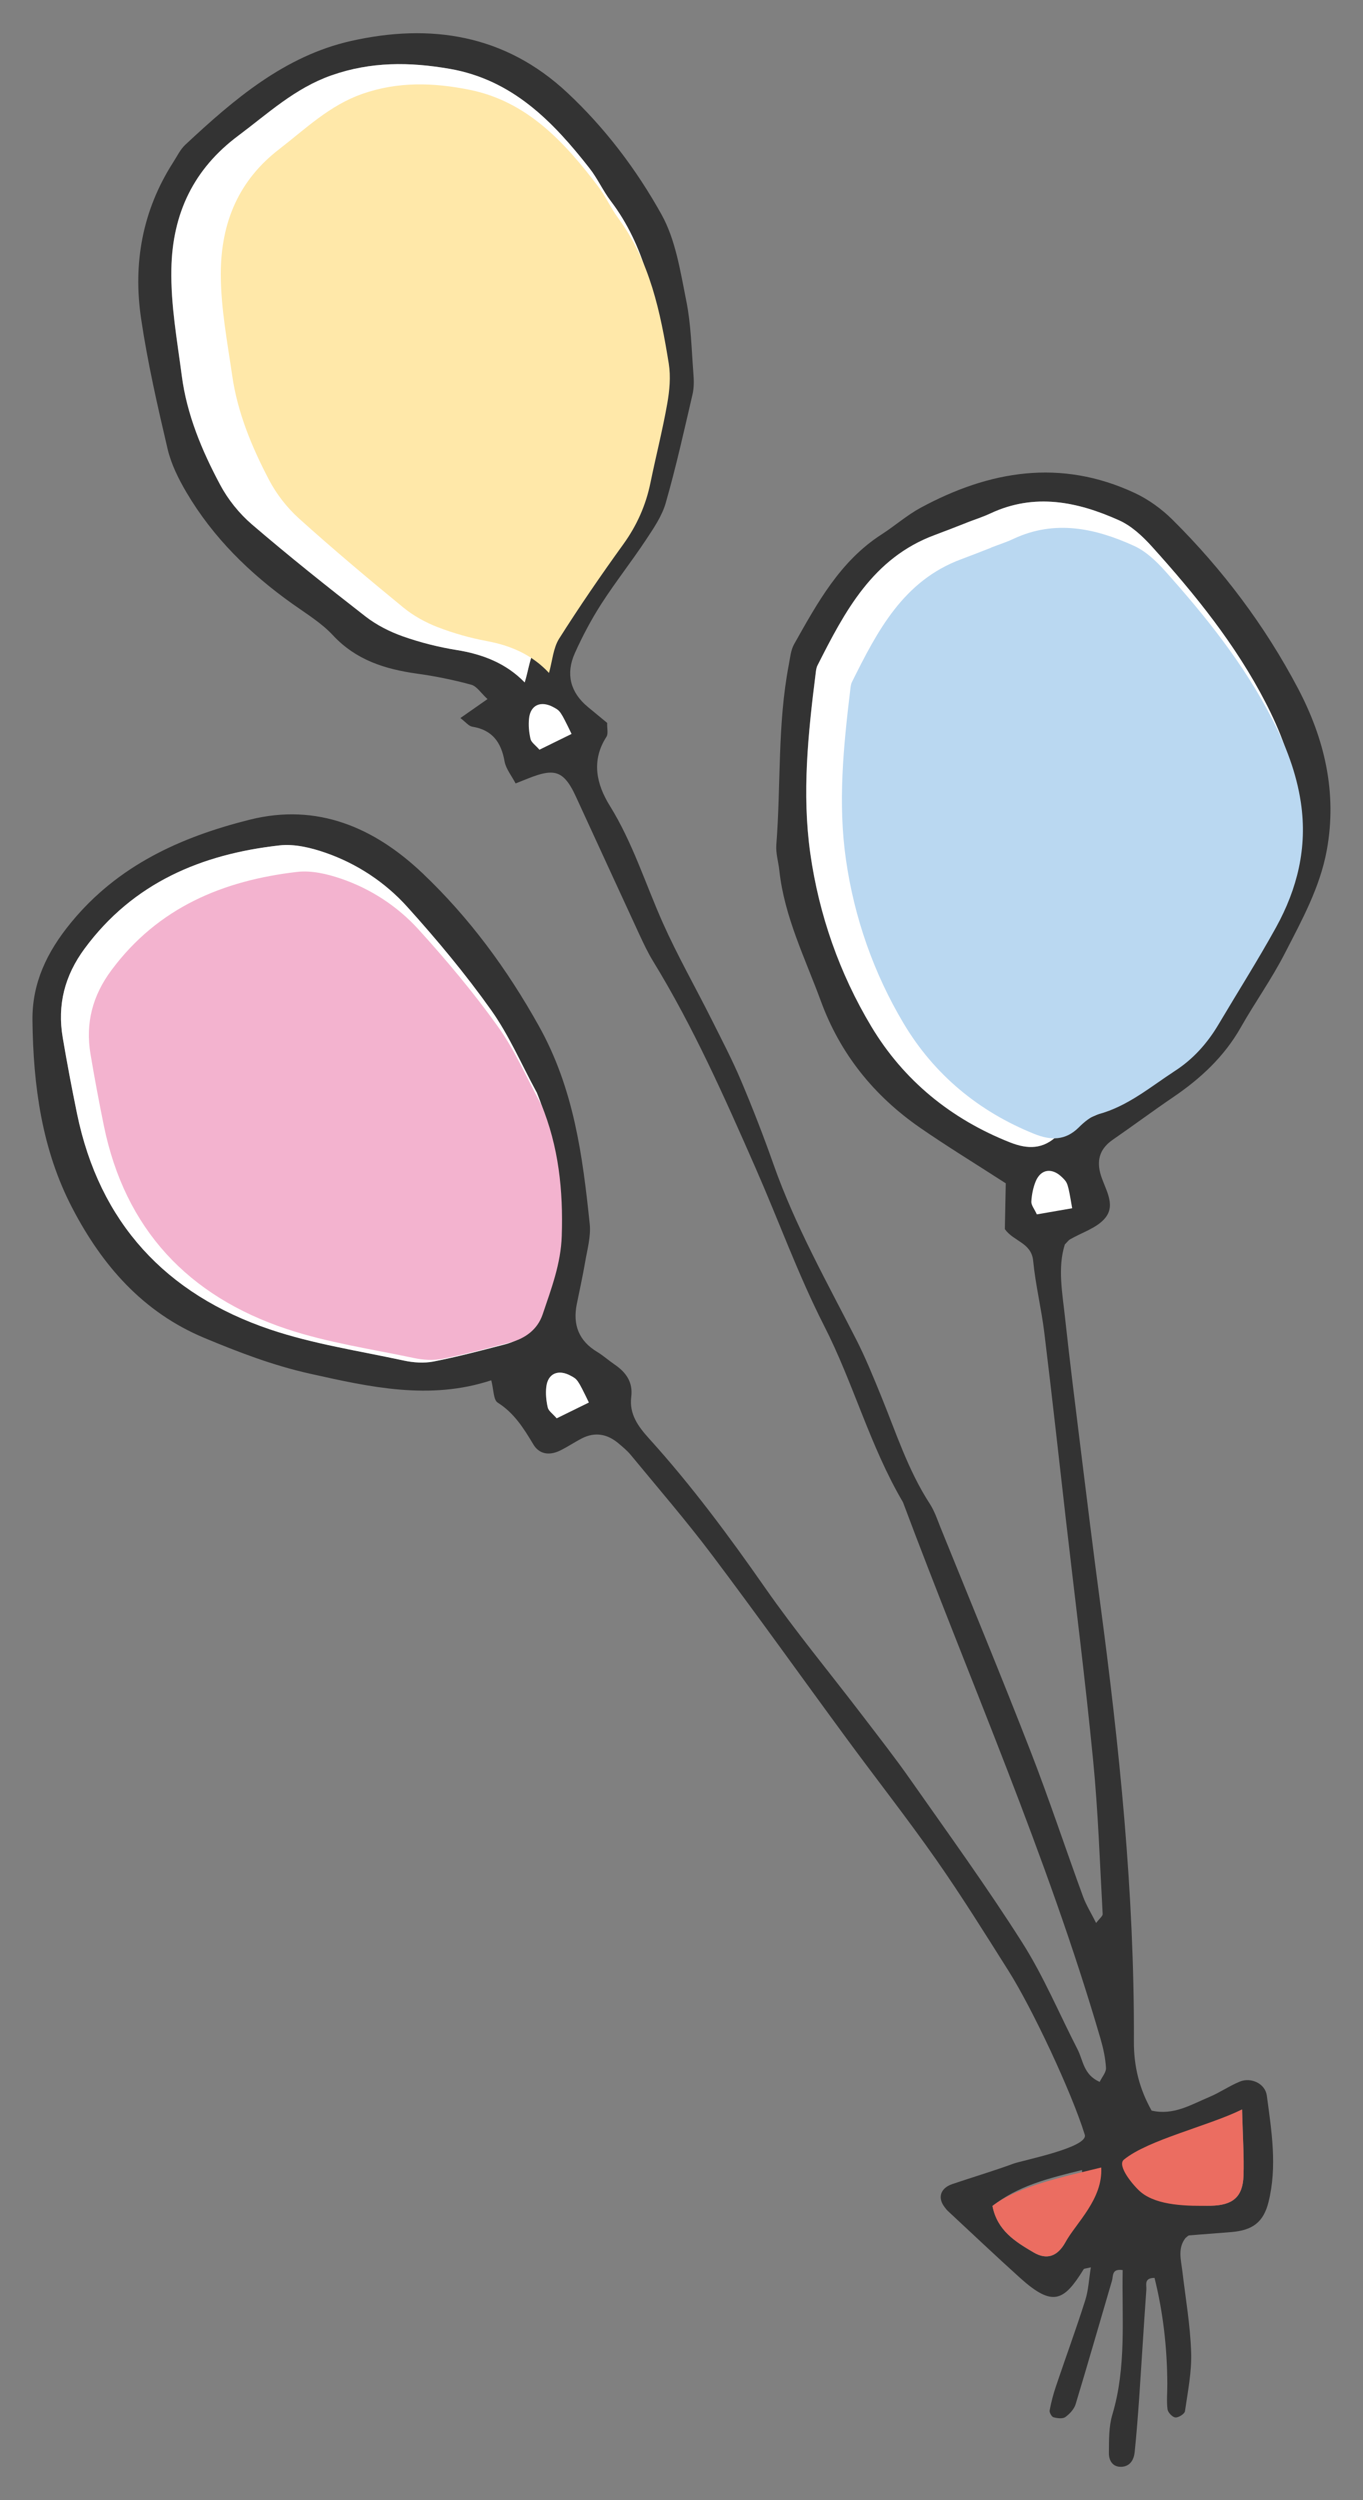 <?xml version="1.0" encoding="UTF-8"?>
<svg id="side-balloon" xmlns="http://www.w3.org/2000/svg" viewBox="0 0 210 385">
  <rect x="0" y="0" width="210" height="385" fill="#808080" stroke="none"/>
  <defs>
    <style>
      .cls-1 {
        fill: #fff;
      }

      .cls-1, .cls-2, .cls-3, .cls-4, .cls-5, .cls-6 {
        fill-rule: evenodd;
      }

      .cls-2 {
        fill: #eb6d61;
      }

      .cls-3 {
        fill: #f3b3cf;
      }

      .cls-4 {
        fill: #bad8f1;
      }

      .cls-5 {
        fill: #333;
      }

      .cls-6 {
        fill: #ffe8a9;
      }
    </style>
  </defs>
  <path class="cls-5" d="M168.9,296.1c.54-.72,1.01-1.05.99-1.36-.44-7.93-.7-15.87-1.48-23.76-1.2-12.3-2.76-24.56-4.17-36.83-1.1-9.64-2.16-19.28-3.34-28.91-.45-3.72-1.36-7.38-1.72-11.1-.27-2.79-3.03-2.97-4.36-4.87.05-2.44.1-5.02.14-7.05-4.78-3.09-9.09-5.71-13.23-8.58-7.08-4.91-12.28-11.35-15.26-19.49-2.43-6.61-5.63-12.99-6.4-20.13-.14-1.31-.56-2.64-.46-3.93.72-9.23.16-18.56,1.92-27.71.21-1.08.3-2.26.82-3.18,3.58-6.35,7.07-12.78,13.47-16.9,2.04-1.31,3.89-2.95,6.01-4.1,10.62-5.75,21.6-7.59,32.97-2.3,2.15,1,4.19,2.48,5.87,4.15,7.72,7.67,14.22,16.3,19.3,25.93,4.12,7.81,6.07,16.1,4.45,24.95-1.05,5.73-3.85,10.8-6.47,15.89-2.01,3.92-4.59,7.53-6.77,11.37-2.57,4.54-6.25,7.94-10.51,10.82-3.1,2.11-6.11,4.35-9.2,6.48-1.85,1.28-2.53,2.9-1.96,5.13.59,2.29,2.52,4.75.8,6.9-1.26,1.58-3.63,2.26-5.5,3.36-.18.11-.31.31-.75.76-1.14,3.58-.37,7.51.05,11.42.74,6.8,1.59,13.58,2.43,20.36.95,7.66,1.89,15.33,2.91,22.98,3.01,22.54,5.35,45.14,5.25,67.92-.02,3.89.84,7.33,2.73,10.69,3.37.78,6.08-.92,8.88-2.09,1.62-.68,3.09-1.71,4.72-2.38,1.71-.7,3.9.3,4.15,2.15.73,5.45,1.63,10.94.26,16.41-.77,3.09-2.44,4.33-5.68,4.61-2.18.19-4.37.33-6.54.52-.19.02-.36.25-.57.4-1.22,1.56-.7,3.32-.49,5.05.49,4.16,1.22,8.31,1.36,12.49.11,3.03-.51,6.1-.95,9.13-.06.41-.99,1.01-1.48.96-.46-.04-1.15-.77-1.21-1.26-.16-1.3-.02-2.63-.03-3.95-.03-5.51-.64-10.94-1.97-16.28-1.67,0-1.21,1.11-1.26,1.79-.39,5.5-.72,11.01-1.09,16.5-.2,2.85-.42,5.71-.71,8.55-.12,1.15-.69,2.17-2,2.25-1.39.08-1.99-.97-1.97-2.13.02-1.97-.03-4.04.53-5.9,2.2-7.35,1.45-14.82,1.59-22.26-1.73-.26-1.43.93-1.64,1.61-1.87,6.34-3.68,12.69-5.6,19.02-.23.77-.92,1.52-1.59,2-.42.3-1.25.19-1.83.03-.29-.08-.65-.74-.59-1.06.24-1.28.58-2.55,1-3.79,1.48-4.39,3.08-8.73,4.48-13.15.5-1.56.57-3.26.87-5.09-.72.19-1.03.17-1.11.3-3.06,4.95-4.77,5.86-9.82,1.31-3.77-3.4-7.45-6.89-11.16-10.34-.16-.15-.28-.34-.42-.51-1.15-1.45-.69-2.95,1.17-3.58,3.13-1.06,6.31-2,9.41-3.14,1.41-.52,11.63-2.5,10.99-4.47-2.04-6.57-8.07-19.4-11.74-25.21-3.65-5.78-7.27-11.59-11.19-17.19-4.43-6.32-9.21-12.4-13.78-18.62-6.92-9.41-13.7-18.93-20.73-28.26-3.98-5.28-8.31-10.29-12.52-15.4-.56-.67-1.25-1.24-1.93-1.81-1.68-1.39-3.54-1.75-5.54-.75-1.18.6-2.28,1.36-3.47,1.93-1.66.78-3.17.51-4.06-.98-1.48-2.47-2.95-4.83-5.5-6.44-.65-.41-.6-1.95-.98-3.43-9.49,3.12-18.67,1.05-27.99-1.03-5.67-1.27-10.93-3.29-16.23-5.5-9.49-3.96-15.75-11.2-20.33-19.99-4.7-9-6.02-18.86-6.14-28.88-.07-5.78,2.24-10.56,5.91-15.04,7.24-8.85,16.95-13.23,27.58-15.89,10.38-2.6,19.18,1.2,26.6,8.24,7.22,6.86,13.03,14.74,17.95,23.56,5.39,9.66,6.72,19.95,7.82,30.46.2,1.92-.38,3.93-.71,5.88-.37,2.18-.86,4.33-1.29,6.49-.63,3.16.32,5.63,3.15,7.33.94.57,1.77,1.32,2.68,1.94,1.77,1.2,2.85,2.72,2.57,4.98-.34,2.67,1.07,4.57,2.76,6.44,6.53,7.21,12.3,15,17.87,22.98,4.67,6.69,9.89,12.99,14.85,19.48,2.54,3.33,5.13,6.62,7.53,10.05,5.83,8.31,11.8,16.54,17.24,25.11,3.29,5.18,5.69,10.94,8.51,16.42.87,1.68.9,3.91,3.41,5.01.36-.76,1.02-1.48.97-2.17-.09-1.51-.42-3.04-.85-4.5-8.24-28.23-20.14-55.12-30.43-82.6-5.07-8.6-7.64-18.35-12.14-27.15-4.03-7.91-7-16.19-10.54-24.25-4.78-10.88-9.6-21.77-15.84-31.94-.8-1.31-1.46-2.72-2.11-4.12-3.24-7-6.45-14.01-9.68-21.02-.28-.6-.56-1.2-.91-1.77-1.28-2.07-2.52-2.51-5.03-1.74-1.03.32-2.03.77-3.43,1.31-.63-1.2-1.49-2.24-1.7-3.39-.52-2.95-1.89-4.85-4.98-5.35-.55-.09-1.01-.71-1.83-1.33,1.42-.99,2.59-1.81,4.18-2.92-1-.91-1.64-1.97-2.5-2.21-2.75-.75-5.56-1.32-8.38-1.71-4.93-.69-9.39-2.09-12.95-5.92-1.77-1.9-4.1-3.31-6.26-4.85-6.55-4.66-12.2-10.19-16.3-17.15-1.22-2.07-2.34-4.33-2.89-6.64-1.56-6.65-3.09-13.34-4.09-20.09-1.27-8.53.2-16.69,4.94-24.08.6-.93,1.09-1.98,1.87-2.71,7.48-6.98,15.29-13.67,25.53-15.98,12.22-2.75,23.7-1.02,33.3,7.94,5.87,5.48,10.69,11.87,14.54,18.78,2.18,3.92,2.9,8.74,3.81,13.26.74,3.66.81,7.45,1.1,11.19.09,1.09.11,2.24-.14,3.29-1.3,5.58-2.54,11.18-4.12,16.68-.59,2.06-1.91,3.96-3.12,5.79-2.2,3.31-4.67,6.44-6.82,9.78-1.54,2.4-2.89,4.95-4.06,7.55-1.43,3.19-.72,6.04,2.01,8.3,1,.83,2,1.66,2.97,2.45-.03.87.19,1.67-.11,2.13-2.38,3.69-1.54,7.31.51,10.62,3.53,5.68,5.49,12.03,8.18,18.06,2.24,5.02,4.98,9.83,7.45,14.75,1.58,3.15,3.22,6.28,4.59,9.52,1.81,4.27,3.49,8.6,5.03,12.97,3.32,9.4,8.2,18.05,12.71,26.88,1.4,2.74,2.57,5.61,3.74,8.47,2.35,5.71,4.21,11.63,7.62,16.87.71,1.1,1.14,2.39,1.63,3.62,4.64,11.45,9.37,22.87,13.85,34.39,2.88,7.4,5.37,14.95,8.1,22.41.49,1.35,1.27,2.59,2.01,4.07ZM148.93,80.49h0c-1.64.64-3.28,1.29-4.93,1.9-9.54,3.53-13.85,11.75-18.06,20.08-.19.38-.23.85-.29,1.28-1.16,9.2-2.12,18.43-.82,27.67,1.34,9.46,4.49,18.46,9.38,26.61,4.98,8.32,12.29,14.3,21.43,17.9,2.68,1.05,5.09,1.08,7.3-1.11.91-.9,2.03-1.83,3.22-2.15,4.82-1.31,8.55-4.47,12.59-7.09,3.01-1.95,5.37-4.54,7.21-7.61,3.18-5.28,6.52-10.47,9.53-15.85,3.52-6.28,5.24-12.99,4.16-20.3-.72-4.88-2.46-9.34-4.7-13.67-4.59-8.88-10.81-16.58-17.46-23.95-1.45-1.6-3.17-3.21-5.1-4.08-6.39-2.87-12.99-4.24-19.78-1.07-1.19.56-2.46.96-3.7,1.44ZM80.83,105.07c.63-2.01.81-4.1,1.84-5.63,3.57-5.3,7.34-10.48,11.22-15.56,2.33-3.05,3.93-6.35,4.8-10.07,1-4.3,2.22-8.55,3.11-12.87.43-2.12.71-4.41.39-6.53-1.24-8.31-2.83-16.53-8.12-23.47-1.2-1.58-2.02-3.44-3.24-5-5.66-7.24-11.91-13.66-21.56-15.34-6.17-1.07-12.14-1.13-18.23,1.01-5.63,1.98-9.79,5.89-14.36,9.3-6.82,5.09-10.12,11.92-10.29,20.49-.11,5.58.89,10.98,1.6,16.44.78,5.99,3.09,11.51,5.9,16.78,1.21,2.29,2.96,4.46,4.92,6.14,5.69,4.88,11.56,9.56,17.48,14.16,1.7,1.32,3.73,2.36,5.76,3.07,2.69.95,5.5,1.65,8.32,2.11,4.01.65,7.59,2.04,10.44,4.97ZM82.68,168.19c-2.31-4.25-4.24-8.77-7.02-12.67-3.96-5.55-8.35-10.83-12.92-15.89-3.42-3.78-7.73-6.63-12.59-8.32-2.23-.77-4.78-1.39-7.07-1.13-12.04,1.36-22.55,5.76-30.04,15.9-3.07,4.16-4.22,8.66-3.37,13.68.67,3.91,1.4,7.81,2.2,11.7,3.46,16.85,13.71,27.83,29.75,33.26,6.65,2.25,13.7,3.31,20.6,4.79,1.48.32,3.11.44,4.58.15,3.67-.72,7.3-1.68,10.93-2.62,2.49-.64,4.49-2.1,5.31-4.55,1.39-4.16,2.93-8.28,3.06-12.8.21-7.39-.54-14.55-3.41-21.5ZM191.37,324.83c-5.36,2.61-9.69,4.55-13.42,7.6-1.14.93-1.25,2.56-.2,3.43,2.55,2.11,5.27,3.87,8.79,3.8,3.38-.06,4.95-1.34,5.05-4.62.1-3.02-.11-6.04-.22-10.21ZM166.71,334.16c-5.37,1.32-9.85,2.45-13.8,5.54.73,3.8,3.54,5.51,6.33,7.15,2.02,1.19,3.67.65,4.89-1.53,1.72-3.06,2.84-6.3,2.58-11.15ZM90.72,215.97c-1.74-3.6-1.78-3.55-2.77-4.1-1.92-1.06-3.55-.38-3.78,1.72-.11,1.04,0,2.14.23,3.17.12.53.75.94,1.37,1.65,1.54-.76,3.01-1.48,4.95-2.43Z"/>
  <path class="cls-1" d="M148.93,80.49c1.24-.48,2.5-.88,3.7-1.44,6.79-3.17,13.39-1.8,19.78,1.07,1.93.86,3.65,2.47,5.1,4.08,6.65,7.37,12.87,15.07,17.46,23.95,2.24,4.33,3.98,8.79,4.7,13.67,1.07,7.31-.64,14.02-4.16,20.3-3.01,5.38-6.35,10.57-9.53,15.85-1.85,3.07-4.2,5.67-7.21,7.61-4.05,2.61-7.77,5.78-12.59,7.09-1.19.32-2.31,1.25-3.22,2.15-2.22,2.19-4.62,2.16-7.3,1.11-9.13-3.6-16.45-9.58-21.43-17.9-4.88-8.15-8.04-17.15-9.38-26.61-1.3-9.23-.34-18.47.82-27.67.05-.44.09-.9.29-1.28,4.21-8.32,8.52-16.55,18.06-20.08,1.65-.61,3.29-1.26,4.93-1.9h0Z"/>
  <path class="cls-4" d="M152.7,84.32c1.16-.45,2.34-.82,3.46-1.35,6.35-2.97,12.54-1.65,18.55,1.08,1.81.82,3.43,2.35,4.8,3.88,6.26,6.99,12.12,14.3,16.46,22.72,2.12,4.1,3.77,8.33,4.46,12.95,1.03,6.92-.55,13.26-3.82,19.19-2.8,5.07-5.91,9.97-8.87,14.96-1.72,2.9-3.91,5.35-6.73,7.17-3.78,2.46-7.26,5.44-11.78,6.66-1.11.3-2.16,1.17-3.01,2.02-2.07,2.06-4.32,2.03-6.84,1.02-8.57-3.44-15.45-9.13-20.15-17.01-4.61-7.73-7.6-16.25-8.89-25.21-1.26-8.74-.39-17.47.66-26.16.05-.41.08-.85.26-1.21,3.91-7.86,7.92-15.62,16.85-18.92,1.54-.57,3.08-1.18,4.62-1.78h0Z"/>
  <path class="cls-1" d="M80.83,105.07c-2.85-2.93-6.43-4.32-10.44-4.97-2.82-.45-5.63-1.16-8.32-2.11-2.03-.72-4.06-1.75-5.76-3.07-5.92-4.6-11.79-9.28-17.48-14.16-1.97-1.69-3.71-3.86-4.92-6.14-2.81-5.26-5.12-10.78-5.9-16.78-.71-5.46-1.71-10.87-1.6-16.44.16-8.57,3.47-15.4,10.29-20.49,4.57-3.41,8.73-7.32,14.36-9.3,6.09-2.14,12.06-2.08,18.23-1.01,9.65,1.68,15.9,8.1,21.56,15.34,1.22,1.56,2.04,3.42,3.24,5,5.28,6.94,6.88,15.17,8.12,23.47.31,2.12.04,4.41-.39,6.53-.88,4.32-2.1,8.57-3.11,12.87-.87,3.72-2.46,7.01-4.8,10.07-3.88,5.08-7.65,10.25-11.22,15.56-1.03,1.53-1.22,3.62-1.84,5.63Z"/>
  <path class="cls-6" d="M84.58,103.62c-2.64-2.83-5.92-4.22-9.57-4.9-2.57-.48-5.13-1.2-7.59-2.15-1.86-.72-3.72-1.74-5.28-3.02-5.46-4.47-10.87-9.02-16.12-13.75-1.81-1.64-3.44-3.73-4.58-5.92-2.64-5.04-4.84-10.32-5.66-16.02-.75-5.19-1.75-10.34-1.76-15.62-.01-8.12,2.87-14.54,8.96-19.24,4.08-3.15,7.79-6.78,12.86-8.55,5.49-1.91,10.91-1.75,16.52-.62,8.79,1.77,14.58,7.98,19.85,14.95,1.13,1.5,1.91,3.28,3.03,4.8,4.92,6.68,6.52,14.51,7.8,22.41.32,2.02.12,4.18-.24,6.19-.72,4.08-1.75,8.09-2.58,12.15-.72,3.51-2.11,6.6-4.17,9.46-3.43,4.75-6.75,9.58-9.9,14.55-.91,1.43-1.04,3.41-1.57,5.31Z"/>
  <path class="cls-1" d="M82.68,168.19c2.87,6.96,3.62,14.12,3.41,21.5-.13,4.52-1.67,8.64-3.06,12.8-.82,2.46-2.82,3.91-5.31,4.55-3.63.94-7.25,1.9-10.93,2.62-1.47.28-3.1.17-4.58-.15-6.89-1.49-13.95-2.55-20.6-4.79-16.04-5.42-26.29-16.41-29.75-33.26-.8-3.89-1.54-7.79-2.2-11.7-.85-5.03.3-9.52,3.37-13.68,7.49-10.15,18-14.55,30.04-15.9,2.3-.26,4.84.36,7.07,1.13,4.86,1.69,9.18,4.54,12.59,8.32,4.57,5.06,8.97,10.34,12.92,15.89,2.78,3.91,4.71,8.43,7.02,12.67Z"/>
  <path class="cls-3" d="M83.38,170.02c2.71,6.56,3.4,13.32,3.17,20.3-.13,4.27-1.62,8.16-2.95,12.1-.79,2.32-2.69,3.71-5.07,4.32-3.45.89-6.9,1.82-10.4,2.51-1.4.27-2.95.17-4.35-.13-6.55-1.38-13.26-2.36-19.58-4.46-15.24-5.07-24.95-15.42-28.2-31.32-.75-3.67-1.44-7.35-2.06-11.04-.79-4.75.31-9,3.25-12.93,7.15-9.61,17.16-13.79,28.62-15.11,2.19-.25,4.6.32,6.72,1.04,4.62,1.58,8.71,4.26,11.95,7.82,4.33,4.77,8.5,9.74,12.24,14.97,2.64,3.68,4.46,7.94,6.64,11.95Z"/>
  <path class="cls-2" d="M191.37,324.83c.1,4.17.31,7.19.22,10.21-.11,3.29-1.68,4.56-5.05,4.62-3.52.07-8.21.02-10.76-2.09-1.05-.87-3.77-4.07-2.62-5.01,3.73-3.05,12.86-5.13,18.22-7.73Z"/>
  <path class="cls-2" d="M169.67,333.78c.26,4.85-3.82,8.47-5.54,11.53-1.22,2.17-2.87,2.72-4.89,1.53-2.79-1.64-5.59-3.35-6.33-7.15,3.95-3.09,11.39-4.59,16.76-5.92Z"/>
  <path class="cls-1" d="M90.72,215.97c-1.93.95-3.41,1.68-4.95,2.43-.61-.71-1.24-1.12-1.37-1.65-.24-1.02-.35-2.13-.23-3.17.23-2.1,1.86-2.78,3.78-1.72,1,.55,1.03.5,2.77,4.1Z"/>
  <path class="cls-1" d="M88.06,113.02c-1.93.95-3.41,1.68-4.95,2.43-.61-.71-1.25-1.12-1.37-1.65-.24-1.02-.34-2.13-.23-3.17.22-2.1,1.85-2.78,3.78-1.72,1,.55,1.03.5,2.77,4.1Z"/>
  <path class="cls-1" d="M165.18,186.06c-2.13.37-3.75.65-5.43.94-.39-.85-.88-1.42-.85-1.97.06-1.05.27-2.14.67-3.11.81-1.95,2.56-2.14,4.11-.59.8.81.84.77,1.51,4.72Z"/>
</svg>